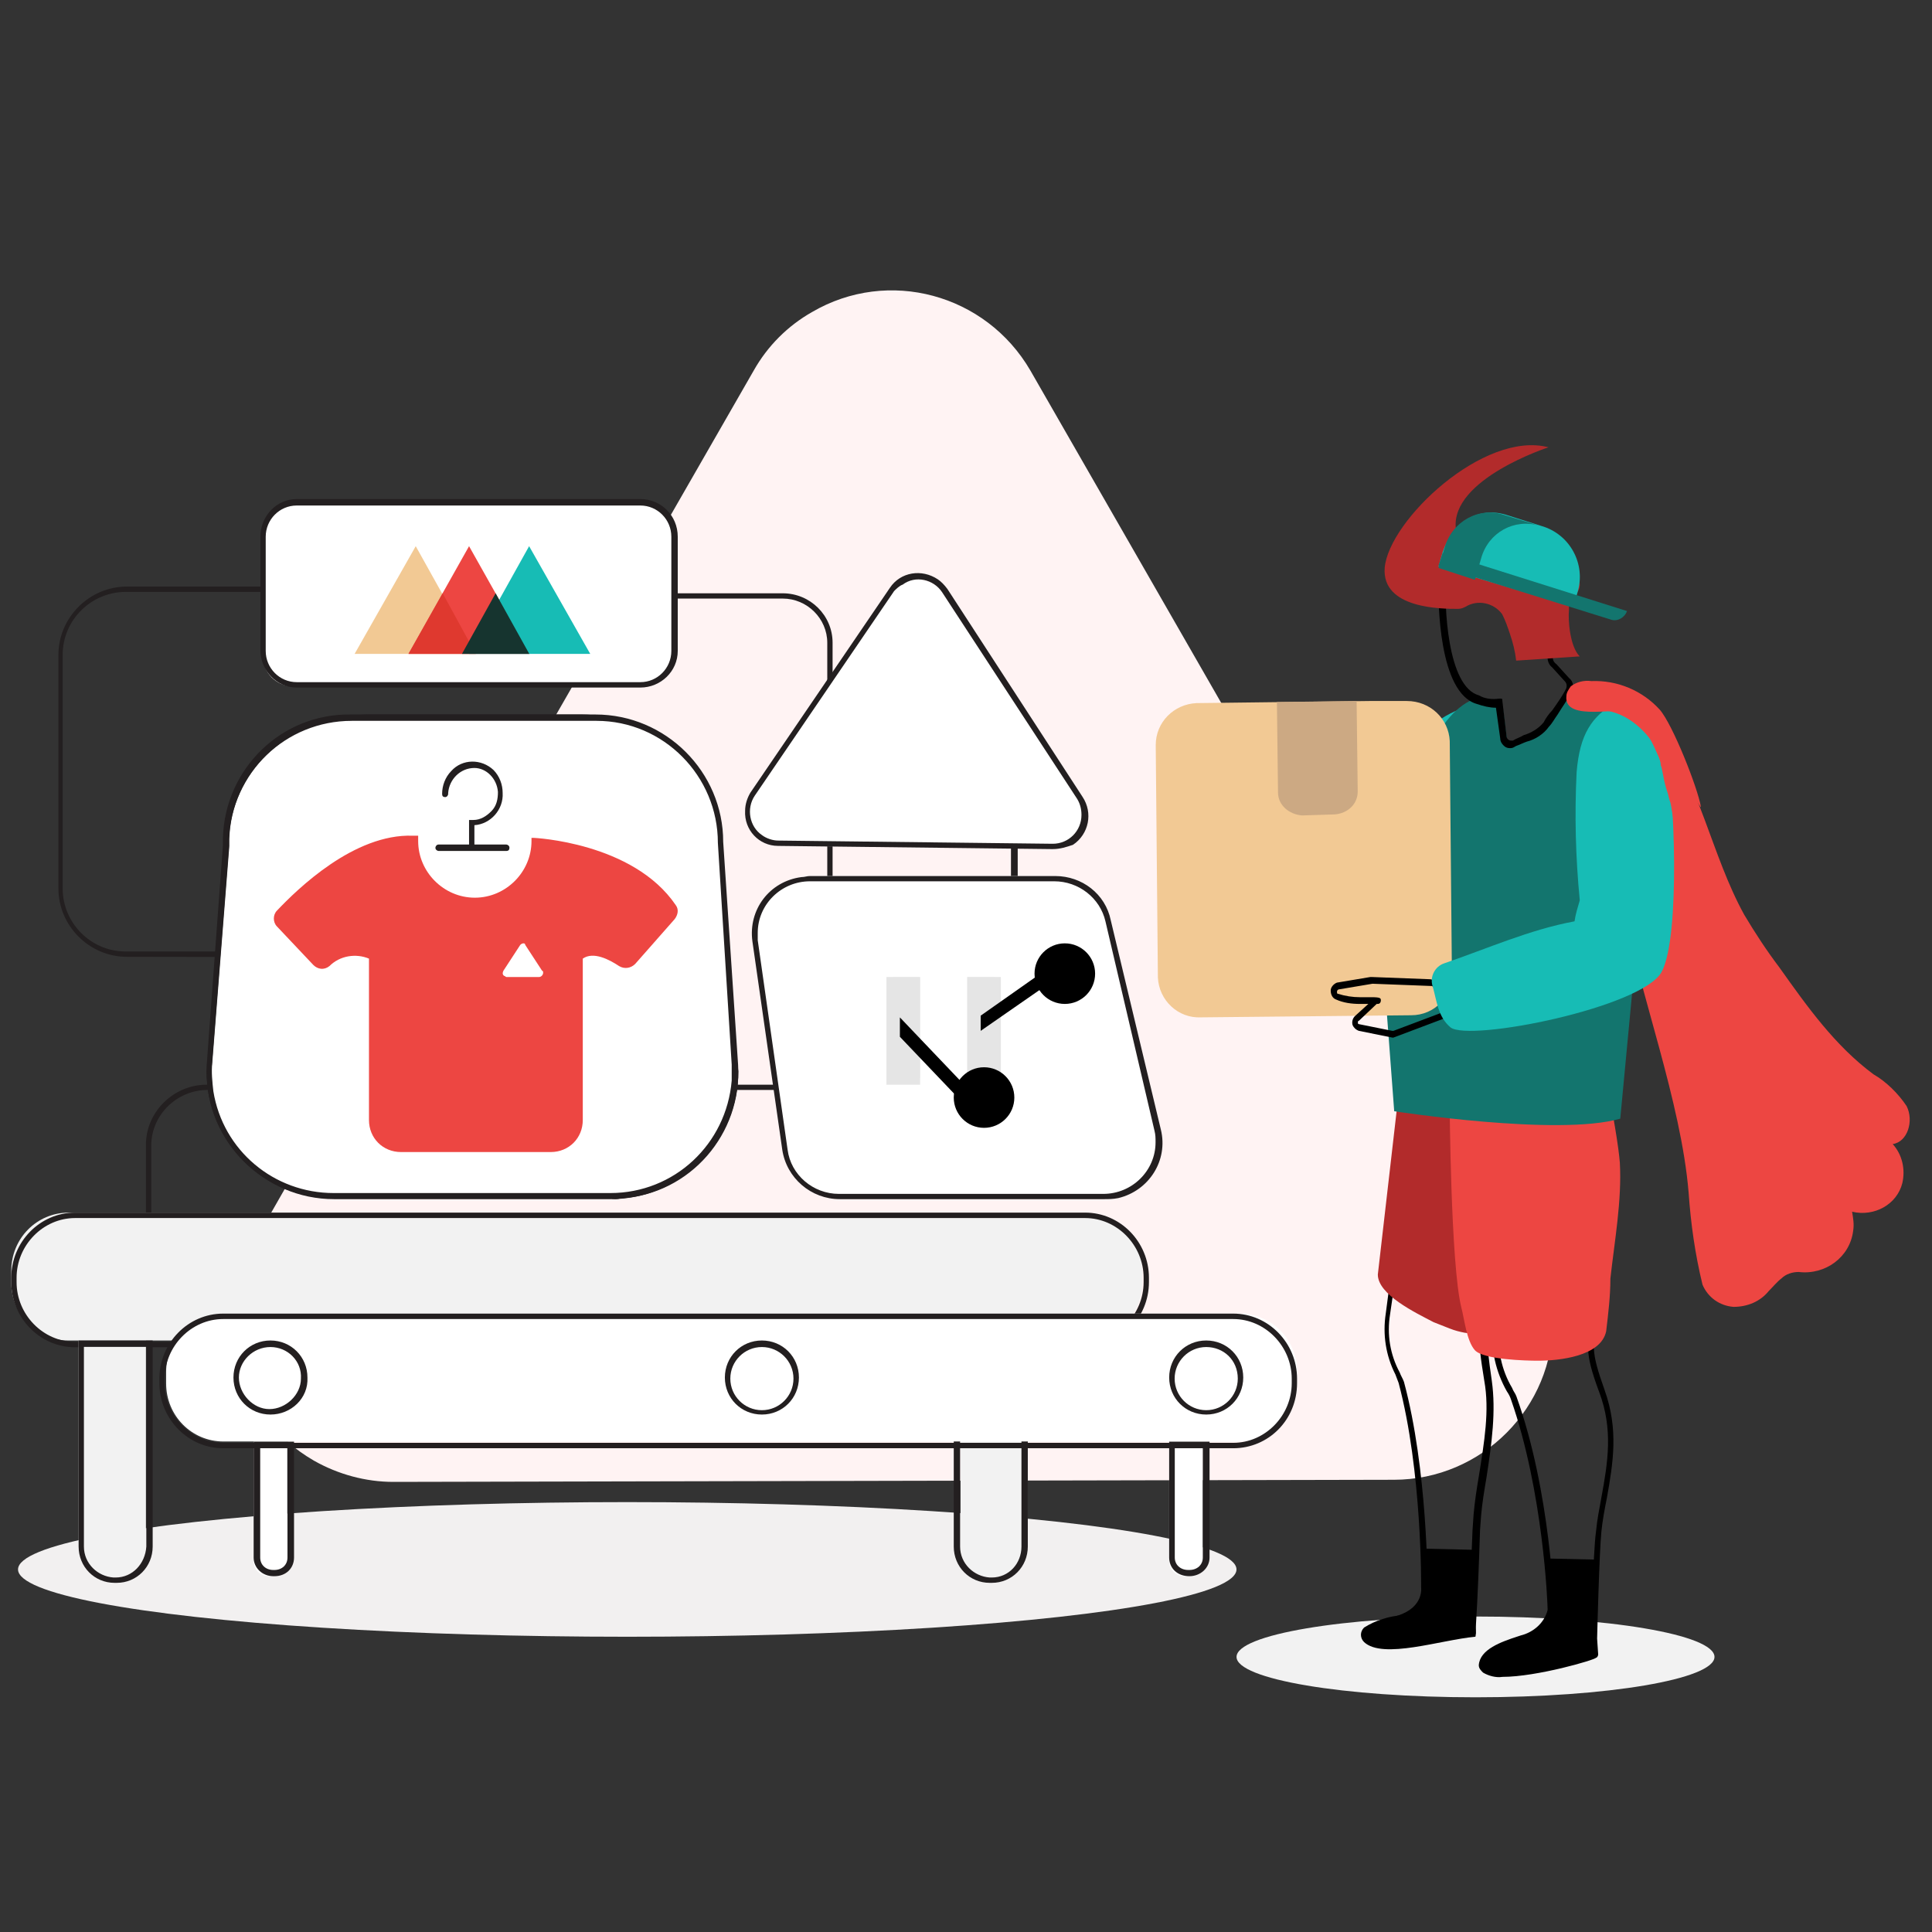 <?xml version="1.0" encoding="UTF-8"?>
<svg version="1.1" viewBox="0 0 180 180" xmlns="http://www.w3.org/2000/svg" xmlns:xlink="http://www.w3.org/1999/xlink">
<rect x="0" y="0" width="180" height="180" fill="#333333" stroke="none"/>
<title>Group 7</title>
<defs>
<rect id="a" width="180" height="180"/>
</defs>
<g fill="none" fill-rule="evenodd">
<g transform="translate(-630 -1722)">
<g transform="translate(160 1722)">
<g transform="translate(470)">
<mask id="b" fill="white">
<use xlink:href="#a"/>
</mask>
<g fill-rule="nonzero" mask="url(#b)">
<g transform="translate(1 27)">
<path id="Path" d="m94.997 7.518c-4.147-7.128-13.232-9.602-20.341-5.445-2.271 1.287-4.147 3.168-5.431 5.445l-23.303 40.587-23.205 40.587c-4.048 7.128-1.679 16.235 5.53 20.393 2.271 1.287 4.838 1.98 7.406 1.98l93.213-0.198c8.196 0 14.91-6.731 14.812-14.948 0-2.574-0.692-5.148-1.976-7.425l-23.402-40.389-23.303-40.587z" fill="#FFF3F3"/>
<ellipse id="Oval" cx="57.44" cy="119.22" rx="56.76" ry="6.272" fill="#F2F0F0"/>
<path id="Path" d="m19.122 62.157-8.308-0.013c-3.484 0-6.371-2.883-6.371-6.362v-21.771c0-3.479 2.887-6.362 6.371-6.362h12.444v0.497h-12.544c-3.186 0-5.874 2.585-5.874 5.865v21.771c0 3.181 2.588 5.865 5.874 5.865h8.064 0.344v0.51z" fill="#231F20"/>
<path id="Path" d="m13.092 85.977h-0.495v-6.349c0-3.028 2.575-5.568 5.645-5.568h56.447v0.488h-56.348c-2.872 0-5.249 2.344-5.249 5.177v6.251z" fill="#231F20"/>
<path id="Path" d="m88.583 97.894h6.175v18.985c0 1.582-1.158 2.966-2.798 2.966h-0.096-0.579c-1.544 0-2.798-1.286-2.798-2.868v-0.099-18.985h0.096z" fill="#F2F2F2"/>
<path id="Shape" d="m91.407 120.47h-0.197c-1.873 0-3.351-1.492-3.351-3.382v-19.197h6.899v19.197c0 1.89-1.478 3.382-3.351 3.382zm-2.957-21.982v18.6c0 1.591 1.281 2.785 2.76 2.885h0.197c1.577 0 2.76-1.293 2.76-2.885v-18.6h-5.716z" fill="#231F20"/>
<path id="Path" d="m76.569 57.127h-0.494v-24.238c0-2.257-1.878-4.122-4.151-4.122h-48.038v-0.491h48.038c2.57 0 4.646 2.061 4.646 4.612v24.238z" fill="#231F20"/>
<polyline id="Path" points="93.817 43.956 93.817 57.127 93.19 57.127 93.19 43.956" fill="#231F20"/>
<path id="Path" d="m26.282 20h32.694c1.59 0 2.782 1.303 2.782 2.806v11.323c0 1.603-1.292 2.806-2.782 2.806h-32.694c-1.59 0-2.782-1.303-2.782-2.806v-11.323c0-1.503 1.192-2.806 2.782-2.806z" fill="#fff"/>
<path id="Shape" d="m58.663 37.057h-32.023c-1.89 0-3.381-1.606-3.381-3.512v-10.537c0-1.907 1.492-3.512 3.381-3.512h32.023c1.89 0 3.481 1.505 3.481 3.512v10.637c0 1.907-1.591 3.412-3.481 3.412zm-32.023-16.959c-1.591 0-2.884 1.304-2.884 2.91v10.637c0 1.606 1.293 2.91 2.884 2.91h32.023c1.591 0 2.884-1.304 2.884-2.91v-10.637c0-1.606-1.293-2.91-2.884-2.91h-32.023z" fill="#231F20"/>
<path id="Path" d="m5.395 85.977h94.682c2.968 0 5.343 2.403 5.343 5.407v1.101c0 3.004-2.374 5.407-5.343 5.407h-94.682c-2.968 0-5.343-2.403-5.343-5.407v-1.101c0-3.004 2.374-5.407 5.343-5.407z" fill="#F2F2F2"/>
<path id="Shape" d="m100.1 98.521h-94.107c-3.269 0-5.944-2.731-5.944-6.07v-0.405c0-3.338 2.675-6.07 5.944-6.07h94.107c3.269 0 5.944 2.731 5.944 6.07v0.405c0 3.338-2.675 6.07-5.944 6.07zm-94.107-12.038c-2.972 0-5.448 2.529-5.448 5.564v0.405c0 3.035 2.477 5.564 5.448 5.564h94.107c2.972 0 5.448-2.529 5.448-5.564v-0.405c0-3.035-2.477-5.564-5.448-5.564h-94.107z" fill="#231F20"/>
<path id="Path" d="m6.421 97.894h6.175v18.985c0 1.582-1.158 2.966-2.798 2.966h-0.096-0.579c-1.544 0-2.798-1.286-2.798-2.868v-0.099-18.985h0.096z" fill="#F2F2F2"/>
<path id="Shape" d="m9.873 120.47h-0.197c-1.873 0-3.351-1.492-3.351-3.382v-19.197h6.899v19.197c0 1.89-1.478 3.382-3.351 3.382zm-3.055-21.982v18.6c0 1.591 1.281 2.785 2.76 2.885h0.197c1.577 0 2.76-1.293 2.858-2.885v-18.6h-5.815z" fill="#231F20"/>
<path id="Path" d="m107.93 107.3h3.136v11.128c0 0.809-0.607 1.416-1.416 1.416h-0.303c-0.809 0-1.416-0.607-1.416-1.416v-11.128z" fill="#fff"/>
<path id="Shape" d="m109.81 119.85c-1.15 0-1.882-0.772-1.882-1.737v-10.807h3.763v10.807c0 0.965-0.836 1.737-1.882 1.737zm-1.359-11.965v10.228c0 0.675 0.523 1.158 1.254 1.158h0.105c0.732 0 1.254-0.482 1.254-1.158v-10.324l-2.613 0.096z" fill="#231F20"/>
<path id="Path" d="m22.631 107.3h3.136v11.128c0 0.809-0.607 1.416-1.416 1.416h-0.303c-0.809 0-1.416-0.607-1.416-1.416v-11.128z" fill="#fff"/>
<path id="Shape" d="m24.564 119.85h-0.102c-1.017 0-1.831-0.772-1.831-1.737v-10.807h3.763v10.807c0 0.965-0.712 1.737-1.831 1.737 0.102 0 0 0 0 0zm-1.322-11.965v10.228c0 0.675 0.509 1.158 1.22 1.158h0.102c0.712 0 1.22-0.482 1.22-1.158v-10.324l-2.543 0.096z" fill="#231F20"/>
<path id="Shape" d="m55.897 84.723h-25.765c-6.54 0-11.891-5.359-11.891-11.91l3.27-21.338c0-6.55 5.351-11.91 11.891-11.91h19.72c6.54 0 11.891 5.359 11.891 11.91l2.775 21.338c0 6.55-5.351 11.91-11.891 11.91zm-37.062-11.91c0 6.253 5.054 11.413 11.297 11.413h25.765c6.243 0 11.297-5.161 11.297-11.413l-2.676-21.338c0-6.253-5.054-11.413-11.297-11.413h-19.819c-6.243 0-11.396 5.062-11.396 11.413l-3.171 21.338z" fill="#231F20"/>
<path id="Path" d="m56.026 84.53h-25.714c-5.637 0-10.483-4.156-11.472-9.698-0.099-0.891-0.198-1.781-0.099-2.672l1.582-20.187v-0.693c0.198-6.234 5.341-11.281 11.67-11.281h22.747c6.428 0 11.571 5.245 11.571 11.677l1.286 20.682c0.396 6.333-4.352 11.776-10.681 12.172h-0.89z" fill="#fff"/>
<path id="Shape" d="m55.866 84.649h-25.783c-5.851 0-10.809-4.251-11.702-9.985-0.099-0.89-0.198-1.878-0.099-2.768l1.488-20.168v-0.692c0.198-6.426 5.454-11.567 11.9-11.468h22.808c6.545 0 11.9 5.339 11.9 11.864l1.388 20.761c0.397 6.426-4.463 12.061-10.908 12.457-0.397 0.099-0.694 0.099-0.992 0zm-24.097-44.489c-6.148 0-11.206 4.844-11.404 10.974v0.692l-1.587 20.168c-0.099 0.89 0 1.78 0.099 2.669 0.892 5.536 5.652 9.491 11.206 9.491h25.783c5.95 0 10.809-4.548 11.305-10.48v-1.483l-1.289-20.663c0-6.228-5.058-11.369-11.305-11.369h-22.808z" fill="#231F20"/>
<path id="Path" d="m19.821 95.385h94.682c2.968 0 5.343 2.403 5.343 5.407v1.101c0 3.004-2.374 5.407-5.343 5.407h-94.682c-2.968 0-5.343-2.403-5.343-5.407v-1.101c0-2.904 2.374-5.407 5.343-5.407z" fill="#fff"/>
<path id="Shape" d="m113.9 107.93h-94.107c-3.269 0-5.944-2.731-5.944-6.07v-0.405c0-3.338 2.675-6.07 5.944-6.07h94.107c3.269 0 5.944 2.731 5.944 6.07v0.405c0 3.439-2.675 6.07-5.944 6.07zm-94.107-12.038c-2.972 0-5.448 2.529-5.448 5.564v0.405c0 3.035 2.477 5.564 5.448 5.564h94.107c2.972 0 5.448-2.529 5.448-5.564v-0.405c0-3.035-2.477-5.564-5.448-5.564h-94.107z" fill="#231F20"/>
<path id="Shape" d="m111.38 104.79c-1.928 0-3.45-1.522-3.45-3.45 0-1.928 1.522-3.45 3.45-3.45 1.928 0 3.45 1.522 3.45 3.45 0 1.928-1.522 3.45-3.45 3.45zm0-6.29c-1.623 0-2.942 1.319-2.942 2.942 0 1.623 1.319 2.942 2.942 2.942 1.623 0 2.942-1.319 2.942-2.942 0-1.725-1.319-2.942-2.942-2.942z" fill="#231F20"/>
<path id="Shape" d="m69.984 104.79c-1.928 0-3.45-1.522-3.45-3.45 0-1.928 1.522-3.45 3.45-3.45 1.928 0 3.45 1.522 3.45 3.45 0 1.928-1.522 3.45-3.45 3.45zm0-6.29c-1.623 0-2.942 1.319-2.942 2.942 0 1.623 1.319 2.942 2.942 2.942s2.942-1.319 2.942-2.942c0-1.623-1.319-2.942-2.942-2.942z" fill="#231F20"/>
<path id="Shape" d="m24.197 104.79c-1.926 0-3.447-1.522-3.447-3.45 0-1.928 1.521-3.45 3.447-3.45 1.926 0 3.447 1.522 3.447 3.45 0.101 1.928-1.521 3.45-3.447 3.45zm0-6.29c-1.622 0-2.94 1.319-2.94 2.841 0 1.522 1.318 2.942 2.839 2.942 1.521 0 2.94-1.319 2.94-2.841 0.101-1.623-1.217-2.942-2.839-2.942z" fill="#231F20"/>
<path id="Path" d="m81.983 28.3-13.006 18.931c-0.894 1.388-0.496 3.172 0.894 4.064 0.496 0.297 0.993 0.496 1.489 0.496l25.615 0.297c1.688 0 2.978-1.388 2.879-3.072 0-0.496-0.199-0.991-0.397-1.487l-12.609-19.228c-0.894-1.388-2.78-1.685-4.17-0.793-0.199 0.198-0.496 0.496-0.695 0.793z" fill="#fff"/>
<path id="Shape" d="m97.08 52.109-25.585-0.298c-1.785 0-3.173-1.49-3.074-3.279 0-0.596 0.198-1.192 0.496-1.689l12.991-19.075 0.198 0.199-0.198-0.199c0.992-1.49 2.975-1.788 4.463-0.795 0.297 0.199 0.595 0.497 0.892 0.894l12.594 19.373c0.992 1.49 0.595 3.477-0.892 4.471-0.595 0.199-1.19 0.397-1.884 0.397zm-14.776-24.043-12.991 19.075c-0.793 1.192-0.496 2.881 0.694 3.676 0.397 0.298 0.992 0.497 1.488 0.497l25.585 0.298c1.488 0 2.678-1.192 2.678-2.683 0-0.497-0.099-0.994-0.397-1.49l-12.594-19.274c-0.793-1.192-2.479-1.59-3.669-0.695-0.297 0.099-0.595 0.397-0.793 0.596z" fill="#231F20"/>
<path id="Path" d="m69.544 60.499 2.784 19.837c0.398 2.492 2.486 4.386 5.071 4.386h24.66c2.784 0 5.071-2.293 5.071-5.184 0-0.399 0-0.797-0.099-1.196l-4.574-19.738c-0.497-2.293-2.585-3.987-4.972-3.987h-22.87c-2.784 0-5.171 2.293-5.071 5.184-0.099 0.199 0 0.498 0 0.698z" fill="#fff"/>
<path id="Shape" d="m101.89 84.723h-24.643c-2.683 0-4.968-1.961-5.366-4.609l-2.782-19.416c-0.397-2.942 1.59-5.59 4.571-5.982 0.298 0 0.497-0.098 0.795-0.098h22.855c2.484 0 4.67 1.667 5.167 4.119l4.67 19.514c0.696 2.844-1.093 5.688-3.975 6.374-0.497 0.098-0.894 0.098-1.292 0.098zm-27.425-29.615c-2.683 0-4.869 2.157-4.869 4.805v0.686l2.782 19.514c0.298 2.353 2.385 4.119 4.77 4.119h24.643c2.683 0 4.869-2.157 4.869-4.805 0-0.392 0-0.686-0.099-1.079l-4.571-19.514c-0.497-2.157-2.484-3.726-4.77-3.726h-22.755z" fill="#231F20"/>
<path id="Path" d="m48.717 51.06h-0.199v0.299c0 2.888-2.39 5.277-5.279 5.277s-5.279-2.39-5.279-5.277v-0.498h-0.498c-5.478-0.199-10.757 4.978-12.65 6.97-0.398 0.398-0.398 1.095 0 1.494l3.386 3.584c0.398 0.398 0.996 0.498 1.494 0.1 0.996-0.996 2.49-1.195 3.685-0.697v15.035c0 1.693 1.295 2.987 2.988 2.987h13.944c1.693 0 2.988-1.294 2.988-2.987v-15.035c0.996-0.697 2.49 0.1 3.386 0.697 0.498 0.299 1.096 0.199 1.494-0.199l3.685-4.182c0.299-0.398 0.398-0.896 0.1-1.294-3.984-5.875-13.247-6.273-13.247-6.273z" fill="#ED4642"/>
<path id="Path" d="m46.169 52.282h-6.308c-0.099 0-0.296-0.1-0.296-0.3 0-0.1 0.099-0.3 0.296-0.3h6.308c0.099 0 0.296 0.1 0.296 0.3s-0.099 0.3-0.296 0.3z" fill="#231F20"/>
<path id="Path" d="m42.701 51.818v-2.423h0.405c0.658 0 1.22-0.352 1.69-0.836 0.47-0.485 0.595-1.097 0.595-1.775-0.094-1.26-1.093-2.234-2.192-2.234-1.316 0-2.35 1.066-2.444 2.326v0.097c0 0.097-0.094 0.291-0.282 0.291s-0.282-0.097-0.282-0.291c0-0.775 0.282-1.551 0.846-2.132 1.034-1.163 2.82-1.163 3.948-0.097 0.564 0.581 0.846 1.357 0.846 2.132 0.094 1.551-1.128 2.908-2.632 3.004v1.938c0.188 0.097 0 0.291-0.094 0.291-0.094 0-0.405-0.097-0.405-0.291z" fill="#231F20"/>
<path id="Path" d="m47.472 61.035-1.573 2.412c-0.093 0.193-0.093 0.386 0.093 0.482 0.093 0 0.093 0.096 0.185 0.096h3.054c0.185 0 0.37-0.193 0.37-0.386 0-0.096 0-0.193-0.093-0.193l-1.573-2.412c0-0.193-0.278-0.193-0.463 0v0z" fill="#fff"/>
<rect id="f" x="82.214" y="64.026" width="2.509" height="9.408" fill="#F2F2F2"/>
<polygon id="Path" points="84.723 74.061 81.587 74.061 81.587 64.026 84.723 64.026" fill="#E5E5E5"/>
<rect x="89.113" y="64.026" width="2.509" height="9.408" fill="#F2F2F2"/>
<polygon id="Path" points="92.249 74.061 89.113 74.061 89.113 64.026 92.249 64.026" fill="#E5E5E5"/>
<polyline id="Path" points="90.368 67.627 97.267 62.771 97.072 64.39 90.368 69.043" fill="#000"/>
<circle id="Oval" cx="98.207" cy="63.712" r="2.822" fill="#000"/>
<polyline id="Path" points="82.841 69.595 88.295 75.315 88.486 73.71 82.841 67.789" fill="#000"/>
<circle id="e" cx="90.681" cy="75.256" r="2.822" fill="#000"/>
<ellipse cx="136.47" cy="127.37" rx="22.265" ry="3.763" fill="#F2F2F2"/>
<path id="Path" d="m146.47 43.443c-0.796-0.591-1.493-1.28-1.991-2.167-0.796 0.886-0.995 2.265-0.597 3.349 0.597 1.379 1.593 2.561 2.887 3.447 1.194 0.886 2.389 1.871 3.484 2.856 1.891 2.167-0.597 3.447-0.1 6.205 1.593 8.372 5.475 18.517 6.172 26.987 0.199 2.856 0.597 5.713 1.294 8.569 0.498 1.182 1.593 1.97 2.887 2.068 1.294 0 2.489-0.492 3.285-1.477 0.398-0.394 0.796-0.886 1.194-1.182 0.398-0.394 0.995-0.591 1.593-0.591 2.489 0.295 4.778-1.379 5.077-3.841 0.1-0.591 0-1.182-0.1-1.773 2.09 0.492 4.181-0.689 4.679-2.659 0.299-1.28 0-2.659-0.896-3.644 1.394-0.197 1.991-2.167 1.294-3.546-0.796-1.182-1.891-2.265-3.086-2.955-3.584-2.659-6.172-6.304-8.76-9.948-1.194-1.576-2.289-3.25-3.285-4.925-3.086-5.614-4.081-12.213-7.963-17.335-0.1-0.197-0.597-0.689-0.995-0.689l-6.072 3.25z" fill="#ED4642"/>
<path id="Path" d="m138.98 129.23c-0.601 0.099-1.303-0.099-1.804-0.396-0.2-0.198-0.401-0.396-0.401-0.693 0.1-1.484 2.104-2.177 3.608-2.671l0.301-0.099c1.203-0.297 2.205-1.187 2.505-2.375 0-0.594-0.401-10.983-3.407-19.591-0.1-0.297-0.2-0.495-0.401-0.792-1.002-1.781-1.503-3.859-1.303-5.937 0-0.198 0.1-0.297 0.301-0.297s0.301 0.099 0.301 0.297c-0.2 1.979 0.2 3.958 1.203 5.64 0.1 0.297 0.301 0.495 0.401 0.792 3.207 8.905 3.507 19.69 3.507 19.789v0.099c-0.2 0.89-0.802 2.177-2.906 2.869l-0.301 0.099c-1.303 0.396-3.207 0.989-3.307 2.177 0 0.099 0.1 0.198 0.1 0.297 1.002 0.792 5.812-0.099 10.021-1.385l-0.1-1.286c0-0.396 0.1-8.014 0.401-10.092 0.1-1.088 0.301-2.078 0.501-3.166 0.601-3.265 1.102-6.332-0.2-9.795-1.403-3.76-1.203-4.551-0.501-7.421 0.1-0.594 0.301-1.286 0.501-2.177 0-0.198 0.2-0.297 0.301-0.198s0.301 0.198 0.2 0.297c-0.2 0.89-0.401 1.583-0.501 2.177-0.702 2.869-0.802 3.463 0.501 7.124 1.303 3.661 0.802 6.728 0.2 10.092-0.2 0.989-0.401 2.078-0.501 3.067-0.2 1.979-0.401 9.894-0.401 9.993l0.1 1.484c0 0.099-0.1 0.297-0.2 0.297-0.1 0.198-5.512 1.781-8.719 1.781z" fill="#000"/>
<path id="Path" d="m136.09 125.49c-0.2 0-0.299-0.098-0.299-0.294v-0.491c0.1-3.139 0.299-6.083 0.399-9.124l0.1-1.472c0.1-1.177 0.299-2.453 0.499-3.63 0.499-3.139 0.998-6.083 0.499-8.83-0.699-4.317-0.599-4.513 0.499-8.339l0.2-0.785c0.1-0.491 0.299-0.981 0.499-1.472l-9.58 1.668-0.399 2.747c-0.299 1.864 0 3.728 0.898 5.396 0.1 0.294 0.299 0.589 0.399 0.883 2.196 8.143 2.196 18.64 2.196 19.131 0 0.294 0.2 2.355-2.595 3.237-0.1 0.098-0.299 0-0.399-0.196 0-0.098 0-0.294 0.2-0.392 2.495-0.785 2.196-2.649 2.196-2.649 0-0.098 0.1-10.792-2.096-19.033-0.1-0.294-0.2-0.491-0.299-0.785-0.898-1.766-1.198-3.728-0.898-5.69l0.399-3.041c0-0.098 0.1-0.196 0.2-0.196l10.279-1.766c0.1 0 0.299 0.098 0.299 0.196v0.196c-0.2 0.687-0.399 1.373-0.599 1.962l-0.2 0.785c-1.098 3.826-1.098 3.924-0.499 8.143 0.399 2.845 0 5.788-0.499 9.026-0.2 1.177-0.399 2.355-0.499 3.532l-0.1 1.373c-0.1 3.041-0.2 5.985-0.399 9.124v0.491c-0.2 0.196-0.299 0.294-0.399 0.294z" fill="#000"/>
<path id="Path" d="m130.22 43.498c-0.786 2.178-2.063 7.426-2.849 10.693 0.982 3.663 0.295 7.525 0.786 11.288l4.126 3.564 3.242-30.1c-0.098-0.099-4.126 1.287-5.305 4.555z" fill="#17BCB5"/>
<path id="Path" d="m139.95 91.549c0.499-6.9 3.994-18.63 1.697-23.756s-8.687 1.873-11.682 1.38l-2.596 22.573c0 1.873 3.495 3.549 5.192 4.436 0.499 0.197 0.998 0.394 1.498 0.591s0.899 0.296 1.398 0.394c0.599 0.099 1.098 0.099 1.697 0.099 1.098-0.099 2.396-0.394 2.896-1.183 0.499-0.789-0.2-3.45-0.1-4.534z" fill="#B22B2B"/>
<path id="Path" d="m134.06 75.825s0.098 14.92 1.077 18.944c0.294 1.08 0.489 3.141 1.272 4.024s4.796 0.982 5.873 0.982c1.958 0 5.873-0.393 6.362-2.748 0.196-1.669 0.392-3.239 0.392-4.908 0.392-3.534 1.077-7.264 0.881-10.797-0.196-2.65-2.153-13.644-3.719-14.527s-15.073-5.889-12.137 9.03z" fill="#ED4642"/>
<path id="Path" d="m152.95 45.519c0.532-3.687-2.025-6.489-7.672-8.404-0.829 1.511-1.576 2.662-2.242 3.452-1.098 0.889-2.139 1.327-3.436 1.821-0.299 0-0.459-3.805-0.758-3.805-0.699-0.099-1.951-0.442-2.55-0.442-7.486 3.062-8.295 26.44-8.295 26.44l0.898 11.951s15.271 2.37 21.061 0.691l2.994-31.704z" fill="#13756E"/>
<path id="Path" d="m130.47 67.589-19.594 0.196c-2.099 0.098-3.899-1.567-3.999-3.721v-0.098l-0.2-21.542c0-2.154 1.7-3.819 3.799-3.917l16.095-0.196h3.499c2.199 0 3.899 1.665 3.999 3.721l0.2 21.542c0.1 2.252-1.599 4.015-3.799 4.015z" fill="#F2C994"/>
<path id="Path" d="m118.07 46.841-0.102-8.433 7.425-0.097 0.102 8.433c0 1.163-0.915 2.035-2.136 2.132l-3.051 0.097c-1.22-0.097-2.237-0.969-2.237-2.132z" fill="#CCA983"/>
<path id="d" d="m128.82 69.67h-0.097l-3.116-0.627c-0.292-0.105-0.487-0.314-0.584-0.523-0.097-0.314 0-0.627 0.195-0.836l1.266-1.15h-0.779c-0.779 0-1.558-0.105-2.239-0.418-0.292-0.105-0.487-0.418-0.487-0.836 0-0.314 0.292-0.627 0.584-0.732l3.116-0.523h0.097l5.452 0.209c0.195 0 0.292 0.105 0.487 0.209l1.947 1.777c0.195 0.209 0.292 0.418 0.195 0.732-0.097 0.314-0.195 0.523-0.487 0.627l-5.55 2.091c0.195 0 0.097 0 0 0zm-2.045-3.763c0.876 0 0.876 0.105 0.876 0.314 0 0 0 0.314-0.292 0.314h-0.097l-1.655 1.568c-0.097 0-0.097 0.105-0.097 0.209 0 0.105 0.097 0.105 0.097 0.105l3.116 0.627h0.097l5.55-2.091c0.097 0 0.097-0.105 0.097-0.105 0-0.105 0-0.105-0.097-0.209l-1.947-1.777h-0.097l-5.452-0.209-3.116 0.523c-0.097 0-0.195 0.105-0.195 0.209 0 0.105 0 0.209 0.097 0.209 0.682 0.209 1.363 0.314 2.045 0.314h1.071z" fill="#000"/>
<path id="Path" d="m145.89 44.941c-0.196 4.012-0.098 7.926 0.294 11.939-0.196 0.685-0.392 1.272-0.489 1.957-4.21 0.783-8.126 2.544-12.139 3.914-0.881 0.294-1.371 1.272-1.077 2.153 0.392 1.37 0.489 2.838 1.664 3.817 1.762 1.37 17.915-1.859 19.677-5.186 1.762-3.327 1.175-16.929 0.392-20.648-0.783-3.719-2.349-2.74-4.308-4.502-0.098-0.098-0.196-0.098-0.294 0-2.349 1.37-3.426 3.034-3.72 6.556z" fill="#17BCB5"/>
<path d="m139.76 42.701c-0.198 0-0.296 0-0.494-0.1-0.296-0.201-0.494-0.502-0.494-0.803l-0.398-2.86c-0.593 0-1.183-0.149-1.776-0.35-3.557-1.003-3.656-9.53-3.557-11.637 0.198-2.708 3.063-3.31 3.063-3.31 1.976-0.702 4.248-0.401 6.126 0.602 1.087 0.602 1.976 1.605 2.371 2.809 0.296 1.103-0.494 4.915-0.889 7.022-0.099 0.301 0 0.602 0.296 0.803l1.186 1.304c0.395 0.301 0.494 0.903 0.198 1.404-0.296 0.502-0.79 1.204-1.284 2.006-0.296 0.401-0.494 0.803-0.79 1.103-0.494 0.702-1.284 1.204-2.075 1.404-0.296 0.1-0.692 0.301-0.988 0.401-0.198 0.1-0.296 0.201-0.494 0.201zm-1.087-4.614h0.198c0.099 0 0.099 0.1 0.099 0.201l0.395 3.31c0 0.201 0.198 0.401 0.395 0.401h0.198c0.296-0.201 0.692-0.301 0.988-0.502 0.692-0.201 1.383-0.602 1.877-1.204 0.198-0.401 0.494-0.803 0.79-1.103 0.494-0.702 0.988-1.404 1.284-2.006 0.099-0.201 0.099-0.502-0.099-0.702l-1.186-1.304c-0.395-0.301-0.494-0.803-0.395-1.304 0.692-3.511 1.087-6.119 0.889-6.822-0.395-1.103-1.186-1.906-2.075-2.508-1.68-1.003-3.754-1.204-5.632-0.602-0.099 0-2.47 0.602-2.668 2.809-0.198 2.608 0.099 10.232 3.063 11.035 0.494 0.301 1.186 0.401 1.877 0.301z" fill="#000"/>
<path id="Path" d="m136.07 124.25 0.388-6.854-4.556-0.107c-0.194 0.579 0 1.169 0 1.844 0.097 2.317-0.291 4.055-2.132 4.537-0.097-0.097-0.097-0.097-0.097-0.193-1.26 0.097-2.52 0.483-3.586 1.159-0.388 0.386-0.388 0.965 0 1.352 1.745 1.641 7.176-0.209 10.375-0.499 0.097-0.386-0.004-0.853-0.004-1.336-0.097 0-0.291 0.097-0.388 0.097z" fill="#000"/>
<path id="Path" d="m147.46 122.96 0.1-4.659-4.384-0.099 0.199 3.569h-0.1s0.996 2.974-3.388 4.163l-0.1-0.099c-1.295 0.496-2.691 1.09-2.79 2.181 0 1.883 7.075 0.198 10.662-0.892v-1.289h-0.199v-2.875z" fill="#000"/>
<path id="Path" d="m144.94 37.83c0-0.295 0.202-0.59 0.404-0.884 0.505-0.393 1.212-0.59 1.919-0.491 2.425-0.098 4.748 0.884 6.365 2.654 1.212 1.376 3.536 7.272 3.839 9.041 0.101 0.491-1.617-2.948-1.819-2.457-0.202 0.884-0.404 1.769-0.808 2.654-0.101-0.983-0.202-1.966-0.505-2.948 0 0-2.122-5.307-3.132-5.995s-6.567 0.983-6.264-1.572z" fill="#ED4642"/>
<path id="Path" d="m151.82 40.84c0.768 0.708 1.44 1.619 1.728 2.63 0.288 0.91 0.384 1.922 0.672 2.934 0.192 0.607 0.384 1.113 0.48 1.72 0.096 0.607 0.192 1.214 0.384 1.821 0.096 0.303 0.192 0.607 0.288 0.91 0.096-0.202 0.192-0.303 0.096-0.506 0-0.809-0.096-1.72-0.288-2.529-0.096-0.405-0.192-0.809-0.384-1.214 0-0.101-0.096-0.202-0.192-0.202-0.384-0.202-0.192 0.405-0.192 0.607 0.096 0.405 0.192 0.809 0.384 1.113 0.096 0.202 0.192 0.303 0.384 0.303s0.288-0.303 0.288-0.506c0-1.517 0.288-2.023 0-3.541-0.288-1.315-0.672-2.529-1.344-3.642-0.672-1.113-1.728-1.922-2.975-2.225-0.672-0.101-1.248-0.202-1.92-0.202h-1.728c-0.576 0-1.056 0.506-0.288 0.809 0.48 0.202 1.056 0 1.536 0.101 1.152 0.202 2.208 0.809 3.071 1.619z" fill="#ED4642"/>
<path id="Path" d="m155.21 50.54c0 0.478 0.225 0.956 0.451 1.434l0.113 0.096c0.113 0.096 0.113 0 0.113-0.096 0.225-0.382 0.338-0.765 0.338-1.147v-1.147-0.956c0-0.287-0.113-0.574-0.225-0.956-0.113-0.382-0.113-0.765-0.225-1.147-0.338-0.956-0.901-1.721-1.577-2.486-0.113-0.096-0.338-0.287-0.451-0.096-0.113 0.191 0.113 0.574 0.225 0.669 0.113 0.478 0.225 0.956 0.338 1.339 0.225 0.956 0.451 1.912 0.563 2.773 0.225 0.669 0.338 1.147 0.338 1.721z" fill="#ED4642"/>
<path id="Path" d="m143.27 14.673s-9.136 2.952-8.634 7.576c0.301 2.755 2.409 2.853 4.016 2.46 1.807-0.492 3.715-0.295 5.421 0.59 1.405 0.787 2.61 1.771 1.907 2.853-0.301 0.394-0.502 0.787-0.803 1.279v0.394c-0.1 0.984 0.1 3.444 1.004 4.329l-5.923 0.394c-0.1-0.886-0.301-1.673-0.602-2.558-0.201-0.59-0.402-1.181-0.703-1.771-0.803-1.082-2.309-1.377-3.413-0.689-0.201 0.098-0.402 0.197-0.703 0.197-1.506 0-7.128 0-6.827-3.837 0.402-4.428 9.236-12.791 15.26-11.217z" fill="#B22B2B"/>
<path id="Path" d="m133.02 25.767 12.563 3.764 0.396-1.351c0.791-2.606-0.692-5.404-3.363-6.176l-3.363-1.062c-2.671-0.772-4.946 0.869-5.836 3.474l-0.396 1.351z" fill="#17BCB5"/>
<path id="Path" d="m139.13 20.978 3.298 1.007c-2.328-0.705-4.752 0.604-5.431 3.022l-0.582 2.015-3.395-1.108 0.582-1.914c0.679-2.418 3.201-3.828 5.528-3.022z" fill="#13756E"/>
<path id="Path" d="m133.02 25.717 16.081 5.016c0.592 0.201 1.283-0.201 1.48-0.803l-17.167-5.417-0.395 1.204z" fill="#13756E"/>
<polygon id="Path" points="32.039 33.921 37.733 23.886 43.329 33.921" fill="#F2C994"/>
<polygon id="Path" points="37.057 33.921 42.701 23.886 48.346 33.921" fill="#ED4642"/>
<polygon id="Path" points="42.701 33.921 48.297 23.886 53.991 33.921" fill="#17BCB5"/>
<polygon id="c" points="37.057 33.921 43.329 33.921 40.242 28.276" fill="#DF392F"/>
<polygon points="42.04 33.921 48.312 33.921 45.176 28.276" fill="#16342F"/>
</g>
</g>
</g>
</g>
</g>
</g>
</svg>
